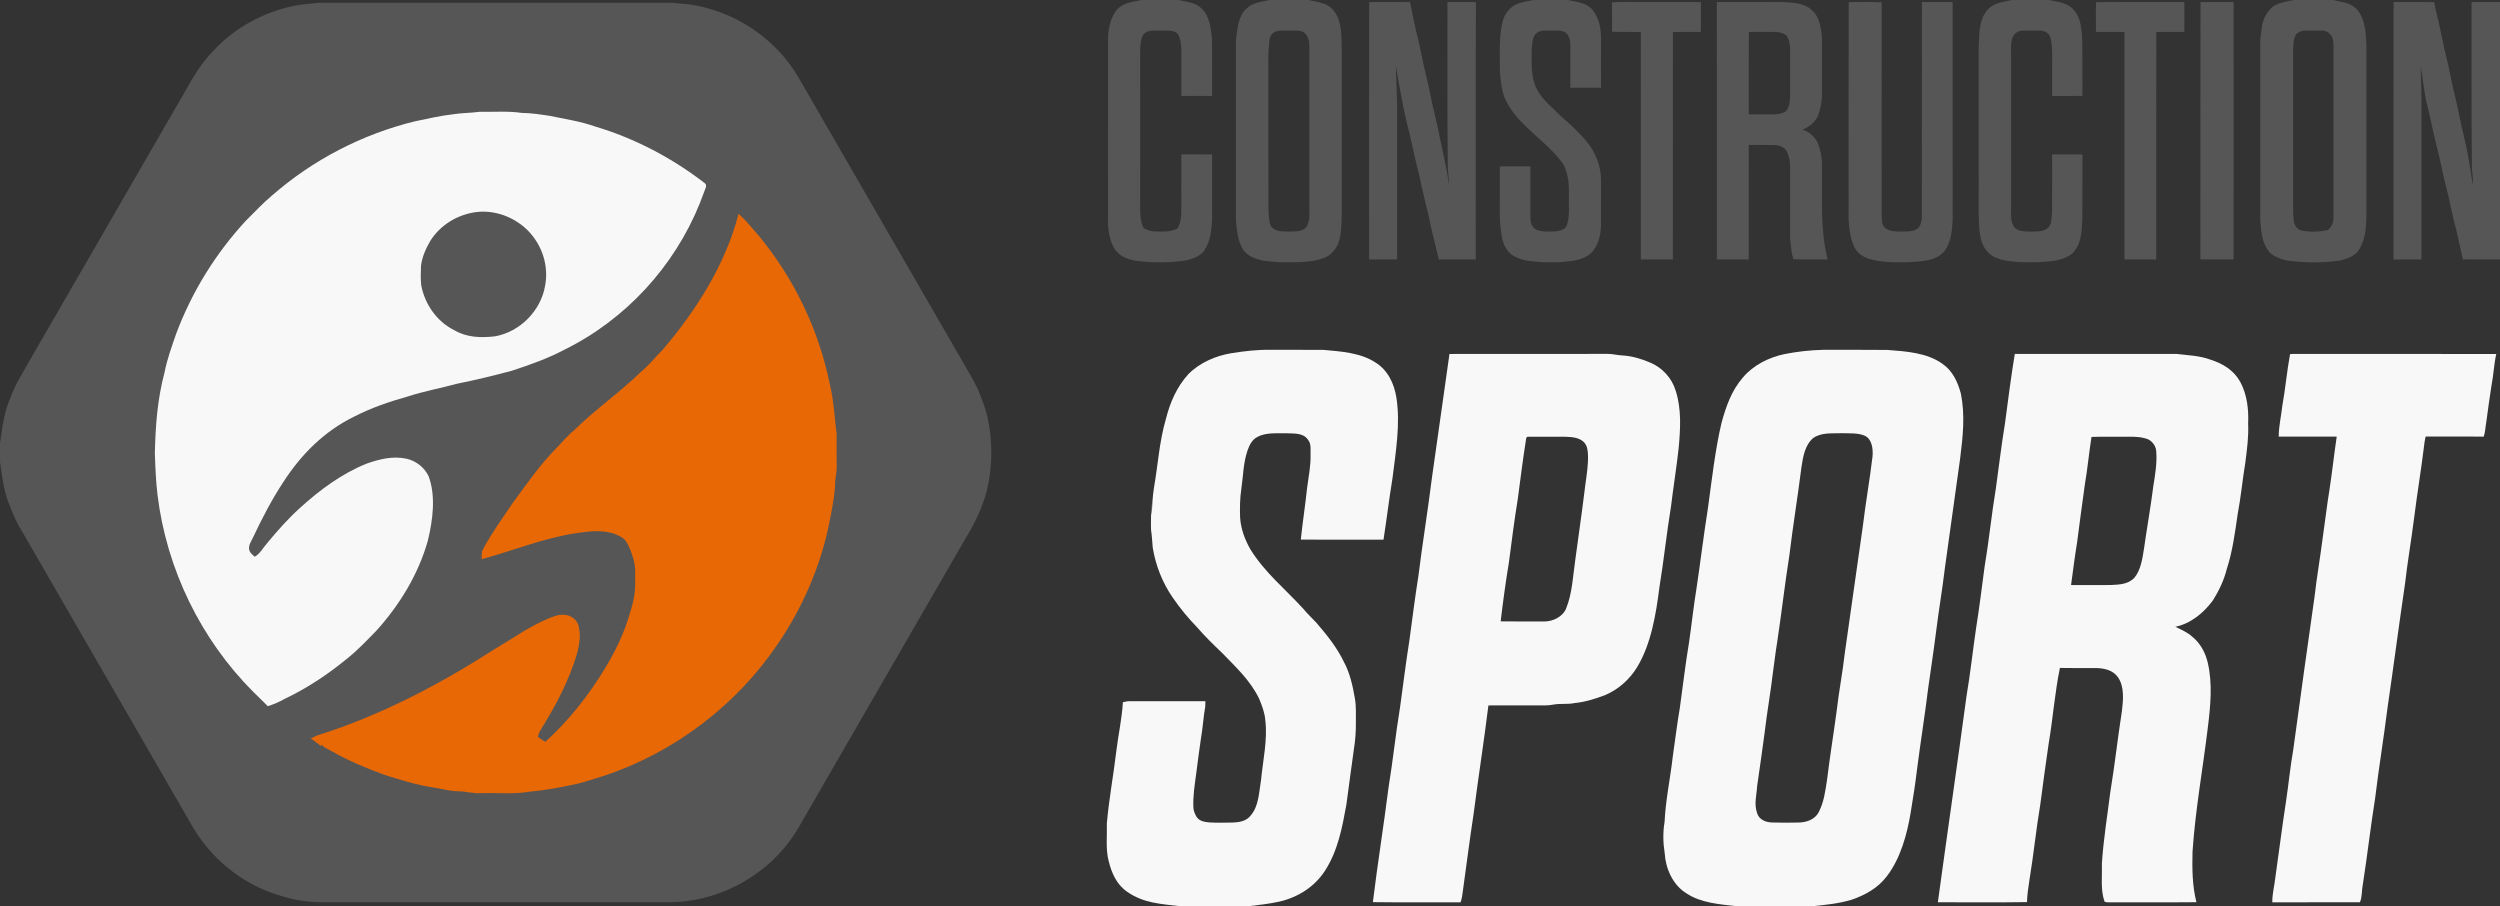 <svg viewBox="0 0 1600 580" height="204.611mm" width="564.444mm" xmlns="http://www.w3.org/2000/svg" id="Layer_1"><rect x="0" y="0" width="1600" height="580" fill="#333333" stroke="none"/><path style="fill:#565656; stroke-width:0px;" d="M730.63,0h23.67l2.03.45c4.78,1.01,9.4,1.55,12.97,5.26,5,4.9,6.01,13.62,6.41,20.26.1,11.81-.01,23.63.05,35.44-6.57.04-13.15,0-19.72.01-.05-9.81,0-19.62,0-29.43-.07-3.23-.39-7.03-2.03-9.88-2.56-3.43-7.31-2.34-11.01-2.53-4,.19-8.79-.93-11.49,2.85-1.92,3.95-1.84,9.24-1.81,13.57.02,31.33.01,62.67.01,94-.06,5.37-.22,11.19,2.23,16.13,1.92.71,3.92,1.69,5.96,1.94,5.44.15,10.53.68,15.6-1.74,2.08-3.49,2.55-7.34,2.54-11.33-.03-12.05-.02-24.11-.01-36.16,6.58-.01,13.16-.04,19.73.04-.03,13.71,0,27.42-.01,41.13-.35,7.09-.9,13.82-4.79,19.97-2.36,3.73-7.3,5.54-11.38,6.58-10.98,1.78-22.4,1.74-33.41.22-5.06-1.08-9.67-2.81-12.69-7.27-3.68-5.84-4.58-13.75-4.33-20.51.02-38.33,0-76.69.01-115.02.22-5.94,1.67-12.72,5.41-17.48C718.91,1.54,724.63,1.36,730.63,0Z"></path><path style="fill:#565656; stroke-width:0px;" d="M981.48,0h22.03l1.09.23.74.16c5.1,1.07,9.82,1.66,13.66,5.58,4.1,4.98,5.63,11.7,5.66,18.03-.04,10.71,0,21.42-.02,32.13-6.55.06-13.09.05-19.64.01-.02-9.38,0-18.8,0-28.18.04-2.36-.83-4.81-2.38-6.6-2.75-2.43-6.22-1.62-9.62-1.78-3.7.16-7.32-.73-10.22,2.15-2.27,2.49-2.23,7.11-2.49,10.28-.06,7.78-.6,17.44,3.07,24.54,3.08,6.73,9.75,11.86,14.92,17.15,5.81,5.09,11.71,10.36,16.69,16.28,6.17,7.22,9.85,16.48,9.7,26.02-.08,9.68.02,19.37-.04,29.05-.29,5.27-1.63,11.31-5.06,15.47-3.63,4.85-10.65,6.35-16.34,6.76-5.43.84-10.77.54-16.24.54-5.83-.6-11.25-.56-16.64-3.16-5.32-2.28-8.08-7.38-9.15-12.84-.84-5.21-1.42-10.54-1.33-15.82.04-9.85-.01-19.69.02-29.54,6.52-.02,13.03-.02,19.54,0,.01,10.87.01,21.72,0,32.59.04,3.22.71,6.31,3.79,7.93,3.91,1.6,8.74,1.27,12.87,1.03,2.74-.53,5.91-1.1,6.79-4.18,1.94-5.73,1.01-12.77,1.23-18.83.14-7.63-.39-16.52-5.6-22.58-9.73-12.39-25.35-21.53-33.39-35.55-4.17-6.64-4.56-14.25-5.21-21.86.06-10.35-.69-21.15,1.75-31.14.95-4.21,3.58-7.75,7.07-10.23C972.65,1.37,977.12.93,981.48,0Z"></path><path style="fill:#565656; stroke-width:0px;" d="M1287.81,0h23.64l1.89.4c5.2,1.09,10.53,1.73,14.05,6.2,5.04,5.71,4.92,14.22,5.31,21.39.11,11.14-.01,22.28.05,33.42-6.45.01-12.91.01-19.37.02-.03-6.47.01-12.95-.01-19.43-.03-5.89.33-11.64-.93-17.46-.69-3.05-3.37-4.75-6.37-4.9-4.02-.09-8.13-.09-12.15,0-2.28.04-4.57,1.75-5.6,3.74-1.7,3.57-1.16,7.75-1.22,11.62,0,33,.02,66-.01,99,.01,4.11-.4,8.17,2.24,11.65,1.99,2.17,5.9,2.55,8.67,2.53,4.25-.08,8.51.55,12.23-1.94,3.05-2.14,2.69-6.92,3.08-10.23.17-12.38.01-24.78.07-37.17,6.45-.01,12.91-.02,19.37,0-.04,13.39.05,26.78-.05,40.16-.31,7.14-.14,15.04-4.63,21.06-2.48,3.9-7.19,5.36-11.41,6.53-8.18,1.36-16.41,1.48-24.68,1.13-4.58-.61-9-.51-13.35-2.34-5.02-1.54-8.63-5.68-10.3-10.55-1.87-5.98-1.71-11.67-1.96-17.83-.03-34,0-68-.02-102-.07-4.7.17-9.38.42-14.07.58-5.97,1.84-11.55,6.36-15.82C1277.25,1.52,1282.71,1.13,1287.81,0Z"></path><path style="fill:#565656; stroke-width:0px;" d="M876.29,1.37c8.7-.19,17.43-.1,26.14-.02,1.46,7.5,2.98,14.98,4.82,22.4,2.02,7.87,3.24,15.9,5.25,23.77,2.41,9.18,3.77,18.57,6.21,27.74,2.07,8.78,3.71,17.65,5.67,26.45.99,5.47,2.44,10.76,2.66,16.35.59-4.42-.68-8.61-.46-13.06-.4-34.56-.13-69.15-.19-103.72,6.06.06,12.14-.17,18.19.15-.23,54.86,0,109.77-.11,164.64-7.89-.02-15.78,0-23.67-.02-1.96-8.98-4.51-17.81-6.22-26.86-2.21-9.13-4.45-18.21-6.35-27.42-3.11-11.51-5.15-23.24-8.23-34.74-2.71-11.45-4.53-23.12-6.65-34.67.16,7.88.53,15.76.8,23.64-.01,33.35.02,66.7-.02,100.05-5.96.01-11.93.02-17.9,0,.03-54.7-.09-110.05.06-164.68Z"></path><path style="fill:#565656; stroke-width:0px;" d="M1049,1.28c13.2.08,26.42-.16,39.62.12-.13,6.34-.02,12.68-.09,19.03-5.96.02-11.92-.07-17.87.06.01,48.51.05,97.04-.02,145.55-6.83.04-13.66,0-20.49.03-.07-48.53,0-97.07-.03-145.6-6.14-.12-12.27.06-18.41-.12-.04-6.29.07-12.58-.09-18.86,5.77-.45,11.6-.12,17.38-.21Z"></path><path style="fill:#565656; stroke-width:0px;" d="M1183.18,1.37c6.97-.14,14.14-.25,21.1.11-.08,43.51-.01,87.02-.03,130.52.14,3.7-.16,7.58.51,11.22,1.31,4,5.53,4.79,9.23,4.92,4.31-.04,9.58.64,13.33-1.84,1.89-1.7,2.61-4.8,2.67-7.26.01-45.87-.04-91.9.03-137.75,6.55-.02,13.11-.02,19.66,0,0,46.57-.01,93.14.01,139.71-.31,6.39-1.01,13.56-4.69,18.98-2.78,3.95-6.88,5.51-11.39,6.62-7.84,1.36-15.69,1.4-23.62,1.19-7.31-.74-14.88-.8-20.68-6.1-4.83-5.02-5.67-14.05-6.19-20.67.01-46.41-.1-93.29.06-139.65Z"></path><path style="fill:#565656; stroke-width:0px;" d="M1341.45,1.36c18.8-.18,37.72-.06,56.54-.05.02,6.38.04,12.76,0,19.14-5.98-.01-11.97-.03-17.95-.03-.1,48.54-.01,97.08-.04,145.62-6.78.05-13.56.01-20.34.02-.06-48.54-.02-97.09-.02-145.63-6.08-.01-12.16,0-18.23-.01-.01-6.34-.17-12.71.04-19.06Z"></path><path style="fill:#565656; stroke-width:0px;" d="M1408.32,1.34c7.06-.15,14.14-.05,21.2-.03,0,54.92.02,109.83-.01,164.74-7.09,0-14.18.04-21.27-.02.09-54.68-.06-110.09.08-164.69Z"></path><path style="fill:#565656; stroke-width:0px;" d="M1531.89,1.29c8.67.02,17.35-.11,26.03.08.59,4.08,1.73,8.01,2.66,12.01,1.74,7.39,2.95,14.87,4.85,22.21,2.15,8.08,3.33,16.37,5.41,24.47,2.42,9.23,3.83,18.67,6.24,27.9,2.47,9.99,3.94,20.27,5.51,30.43.38-3.55-.27-6.92-.56-10.43-.42-35.68-.14-70.95-.24-106.65,6.07-.07,12.14-.02,18.21-.03v164.78c-7.93-.01-15.85.04-23.78-.03-1.99-8.44-3.56-16.96-5.85-25.33-1.77-7.05-2.96-14.2-4.86-21.22-2.35-8.59-3.71-17.39-6.05-25.99-2.27-8.61-3.78-17.38-6.01-26.01-2.14-8.31-2.67-16.85-4.21-25.24.23,9.58.58,19.17.51,28.76-.01,31.69.01,63.37-.01,95.06-5.96-.01-11.92,0-17.88.01-.01-54.93-.06-109.86.03-164.78Z"></path><path style="fill:#565656; stroke-width:0px;" d="M205,1.73c75,.03,150.01-.01,225.01.02,3.6.32,7.18.74,10.79,1.01,29.03,4.06,55.69,21.65,70.39,47.08,34.67,59.99,69.32,120,103.96,180,3.6,6.38,7.57,12.68,10.69,19.3,2.21,5.54,4.57,11.14,5.95,16.95,3.61,15.67,3.53,32.06-.16,47.7-2.9,11.1-7.82,21.29-13.82,31.02-35.6,61.69-71.22,123.36-106.85,185.03-17.09,29.28-50.1,47.9-83.96,47.61-72.33-.02-144.67,0-217-.01-10.43.26-21.13-1.03-31.05-4.35-24.26-7.06-45.25-24.6-57.28-46.74-36.04-62.32-71.99-124.68-107.99-187.02-3.79-6.03-6.3-12.58-8.8-19.22-2.84-8.14-3.55-16.19-4.88-24.55v-12.1c.97-4.64,1.15-9.37,2.23-14,1.47-8.32,4.73-16.35,8.34-23.95,10.88-19.33,22.18-38.46,33.2-57.71,24.67-42.69,49.3-85.39,73.97-128.07,5.75-10.2,11.29-19.97,19.77-28.22,13.48-14.25,31.19-23.56,50.27-27.75,5.67-1.08,11.48-1.46,17.22-2.03Z"></path><path style="fill:#565656; stroke-width:0px;" d="M856.35,11.5c-1.37-3.23-3.65-6.38-6.76-8.1-3.16-1.73-6.78-2.24-10.26-2.98l-1.94-.42h-24.76c-4.93,1.16-10.62,1.45-14.46,5.13-5.79,4.65-6.39,13.99-7.17,20.86-.02,38.34,0,76.68,0,115.02.56,6.05,1.18,13.27,4.47,18.52,2.49,4.23,8.08,6.14,12.59,7.24,4.7.4,9.24,1.25,13.94,1.08,8.17,0,17.4.22,25.14-2.69,4.11-1.33,7.22-4.99,9.06-8.76,2.54-5.99,2.28-12.97,2.5-19.4V31c-.24-6.78.12-13.05-2.35-19.5ZM836.18,145.14c-1.89,2.75-6.17,3.01-9.18,3.02-4.27-.09-9.25.64-12.73-2.4-2.59-2.39-1.92-7.46-2.45-10.72-.17-32.93.01-66.08-.09-99.04,0-3.33.41-6.68.68-10.01.11-2.38,1.47-4.76,3.74-5.67,2.62-1.19,6.02-.59,8.85-.73,3.15.17,7.29-.68,9.87,1.42,2.22,1.78,3.07,5.23,3.12,7.96,0,34.67-.01,69.35.01,104.03-.03,4.38.53,8.19-1.82,12.14Z"></path><path style="fill:#565656; stroke-width:0px;" d="M1166.07,109c.18-6.02-.47-12.65-3.02-18.17-2-3.46-5.4-6.91-9.44-7.75,4.33-2.08,8.13-4.66,10.02-9.27,1.67-4.71,2.58-9.81,2.45-14.81-.08-11.67.04-23.36-.05-35.03-.57-6.09-1.46-13.36-6.5-17.49-4.55-4.64-12.43-4.84-18.51-5.15-14.07-.11-28.15-.04-42.22-.03.02,54.91,0,109.83.01,164.74,6.79.06,13.58-.02,20.37.03.03-24.43.01-48.87.01-73.3,5.61.04,11.23-.09,16.84.07,3.05.09,6.44,1.56,7.75,4.5,1.43,2.92,1.88,6.41,1.91,9.63-.03,15.01-.01,30.02-.02,45.03.36,4.62.76,9.37,2,13.85,7.32.45,14.68.08,22.01.23-4.79-19.22-3.45-37.53-3.61-57.08ZM1145.67,62.03c-.1,2.97-.55,6.78-2.57,9.09-2.54,1.71-6.11,2.16-9.1,2.1-4.94-.04-9.87-.03-14.8-.03.04-17.53-.11-35.17.07-52.68,5.24-.21,10.5-.03,15.75-.1,2.83,0,6.92.47,8.74,2.92,1.67,2.74,1.95,6.53,1.93,9.67-.05,9.68.01,19.36-.02,29.03Z"></path><path style="fill:#565656; stroke-width:0px;" d="M1509.19,6.86c-4.17-5.24-10.16-5.41-16.15-6.86h-24.96c-4.42,1.01-9.15,1.47-13.05,3.97-4.38,3.38-6.96,8.53-7.53,13.99-.21,2.7-.82,5.34-.93,8.03,0,38.34.01,76.68,0,115.02.73,7.58.8,14.33,5.97,20.44,2.56,2.92,7.12,4.23,10.74,5.22,11.37,1.62,23.1,1.72,34.47.01,4.67-1.11,10.04-3.03,12.44-7.52,3.86-6.72,4.06-13.61,4.32-21.12,0-36.03-.01-72.05,0-108.07-.24-7.74-.53-16.61-5.32-23.11ZM1493.44,34c-.01,35-.01,70.01,0,105.01-.08,3.57-.84,5.77-3.51,8.14-5.31,1.27-11.1,1.41-16.47.51-3.03-.45-4.85-2.95-5.36-5.81-.67-4.87-.5-9.94-.51-14.85,0-31,0-62-.01-93,.14-3.37-.01-7.1,1.08-10.31.89-2.65,3.63-3.97,6.27-4.07,3.7-.07,7.43-.04,11.13,0,3.25-.18,6.09,2.29,6.94,5.33.73,2.88.38,6.09.44,9.05Z"></path><path style="fill:#f8f8f8; stroke-width:0px;" d="M306.99,71.54c8.98.18,18.1-.58,26.97.72,6.07.05,12.13,1.03,18.13,1.93,9.92,2.08,19.38,3.45,28.9,6.8,25.27,7.54,49.07,20.06,69.93,36.14,1.25.88,1.13,2.11.61,3.38-1.15,3.18-2.47,6.3-3.61,9.49-16.29,40.56-47.68,74.68-86.96,93.94-10.74,5.66-21.96,9.57-33.46,13.36-11.59,3.1-23.23,5.93-35,8.28-10.54,2.89-21.29,4.81-31.67,8.21-11.74,3.27-23.46,7.31-34.31,12.91-18.95,9.26-33.75,24.1-45.11,41.69-7.43,11.24-13.72,23.38-19.46,35.55-1.15,2.49-3.21,5.3-2.41,8.12.59,1.98,2.05,2.95,3.52,4.25,3.26-1.86,5.31-5.67,7.78-8.53,6.58-7.98,13.5-15.81,21.19-22.75,12.57-11.41,26.8-22,42.66-28.33,8.41-2.92,16.68-5.01,25.59-3.1,6.09,1.4,11.26,5.53,14.01,11.1,4.78,12.98,2.68,28.09-.44,41.24-6.12,21.67-18.06,41.21-33.09,57.84-5.93,6.02-11.81,12.31-18.42,17.56-12.29,10.13-25.74,19.11-40.14,25.92-3.52,1.98-7,3.53-10.87,4.69-2.92-3.16-6.17-5.99-9.16-9.08-33.66-33.65-55.48-78.61-61.32-125.83-1.08-8.9-1.45-18-1.74-27.04.41-17.61,1.63-34.63,6.21-51.71,1.67-8.54,4.63-16.58,7.46-24.78,9.98-26.67,25.2-51.3,44.54-72.21,5.59-5.47,10.81-11.23,16.79-16.2,26.11-22.81,57.67-39.18,91.34-47.43,8.13-1.66,16.31-3.61,24.56-4.54,5.64-.9,11.32-.8,16.98-1.59Z"></path><path style="fill:#565656; stroke-width:0px;" d="M305.52,135.65c13.25-1.41,27.3,4.88,35.41,15.42,7.01,8.9,10.08,20.68,7.93,31.85-2.75,15.96-15.96,29.36-31.89,32.31-9.08,1.06-18.21.83-26.28-3.93-11.2-5.58-18.83-16.63-21.12-28.8-.43-4.11-.3-8.35-.12-12.47.68-5.57,3.11-11.01,5.92-15.82,6.54-10.47,17.94-17.22,30.15-18.56Z"></path><path style="fill:#e86805; stroke-width:0px;" d="M472.69,136.84c4.67,4.1,8.56,9.13,12.69,13.76,22.74,27.37,38.68,60.51,45.72,95.39,2.59,10.59,2.96,21.27,4.36,32.0.02,6.67-.08,13.34.02,20.01.23,4.42-1.26,8.57-1.04,13.01-.64,9.38-2.71,18.77-4.6,27.97-5.83,25.97-16.87,50.79-31.81,72.8-26.65,39.61-66.57,69.93-111.92,84.9-5.48,1.55-10.87,3.54-16.41,4.87-10.11,2.22-20.38,4.21-30.7,5.13-10.13,1.73-20.74.62-31,.94-5.14.4-9.9-1.24-15.01-1.19-5.59-.15-10.61-1.77-16.13-2.52-10.57-1.59-20.6-4.85-30.78-8-11.31-4.15-22.74-8.83-33.2-14.84-2.64-1.48-5.31-2.41-7.4-4.71.01.44.03.88.04,1.32-2.01-1.94-4.37-3.36-6.58-5.06,1.48-.75,2.92-1.51,4.48-2.07,40.57-12.84,77.51-32.28,113.22-55.17,11.75-6.89,21.73-14.26,34.27-19.53,3.39-1.31,6.45-2.65,10.18-2.37,4.61.05,9.3,3.87,9.44,8.66,1.18,5.01.22,9.69-.8,14.61-5.01,18.15-14.15,35-24.02,50.93-.79,1.21-1.13,2.55-1.46,3.93,1.52,1.18,3.09,2.2,4.77,3.14,15.06-13.6,27.88-29.92,38.35-47.28,6.23-10.33,11.56-21.06,15.03-32.65,2.36-7.13,4.25-14.23,4.12-21.82-.11-4.78.41-10.12-.99-14.67-1.16-3.96-2.36-7.81-4.53-11.34-1.64-2.98-5.52-4.45-8.53-5.61-7.97-2.35-15.34-1.34-23.39-.2-20.95,3.02-41.36,11.48-60.85,16.71.12-1.99-.19-4.45.82-6.21,5.57-10.52,12.45-19.88,19.05-29.72,8.81-12.01,17.76-24.92,28.29-35.48,3.8-3.94,7.26-8.11,11.51-11.59,13.59-13.24,29.14-24.01,42.69-37.28,4.98-4.06,8.81-9.13,13.39-13.62,21.49-25.05,40.4-54.94,48.71-87.15Z"></path><path style="fill:#f8f8f8; stroke-width:0px;" d="M813,223.88c11.33.06,22.68-.07,34.01.05,10.93.96,23.69,1.8,33.09,7.95,8.03,4.8,12.21,13.65,13.6,22.63,2.64,16.84-.44,34.82-2.51,51.55-2.14,13.08-3.7,26.25-5.75,39.33-17.64-.05-35.29.04-52.93-.03,1.18-11.21,2.9-22.39,4.1-33.62.93-6.95,2.33-13.68,2.15-20.74-.14-3.64.64-6.96-1.93-9.95-3.23-4.26-9.12-3.47-13.83-3.78-5.78.11-13.1-.55-18.27,2.37-3.45,1.78-5.1,5.19-6.32,8.69-2.78,8.22-2.7,15.97-3.96,24.63-.92,6.08-.97,11.96-.8,18.09.47,7.39,2.98,14.18,6.63,20.58,9.46,15.15,22.04,25.06,33.94,38.12,2.57,3.11,5.5,5.86,8.25,8.79,6.8,7.91,13.17,15.8,17.72,25.26,3.79,7.04,5.58,15.32,6.93,23.15.92,5.08.57,9.93.64,15.05.1,6.06-.39,12.14-1.36,18.12-1.65,11.7-3.14,23.19-4.72,34.87-2.7,14.77-5.36,29.28-13.61,42.16-6.61,10.3-17.21,17.04-29.02,19.82-6.66,1.51-13.38,2.19-20.13,3.03h-43.48c-12.2-1.46-23.73-1.93-34.11-9.31-6.57-4.48-9.88-11.88-11.72-19.38-2.09-7.7-.99-16.34-1.23-24.34,1.33-15.39,4.21-30.59,6.02-45.95,1.27-10.52,3.63-21.02,4.25-31.59,1.44-.33,2.86-.66,4.34-.68,16.14.02,32.31.03,48.45,0,.01,1.11-.01,2.23-.06,3.34-1.24,6.82-1.57,13.8-2.79,20.63-1.01,7.43-2.15,14.83-3,22.27-.95,7.23-2.24,14.8-1.8,22.09.14,2.04,1.01,4.08,2.07,5.81,1.84,2.7,5.05,3.13,8.05,3.46,5.02.28,10.07.18,15.09.08,4.03-.13,8.56-.9,11.21-4.25,5.53-6.02,5.53-15.42,6.87-23.08,1.16-12.19,4.26-25.88,2.71-38.13-.34-4.79-2.16-9.53-4-13.93-5.78-11.77-14.72-19.93-23.65-29.18-5.48-5.21-10.89-10.45-15.82-16.19-5.78-5.94-11.08-12.37-15.77-19.19-6.62-9.59-10.9-20.51-12.8-31.99-.36-3.84-.5-7.65-1.09-11.47-.19-5.79.22-11.58-.02-17.37.19,2.71.2,5.43.56,8.13.11-6.1.43-12.02,1.41-18.06,2.55-14.72,3.37-29.37,7.6-43.71,2.67-10.54,6.92-20.37,14.29-28.5,7.21-7.33,17.45-11.8,27.5-13.45,8.22-1.33,16.66-2.32,25-2.18Z"></path><path style="fill:#f8f8f8; stroke-width:0px;" d="M1465.64,226.62c1.44-.14,2.91-.11,4.36-.12,42.53.08,85.08-.07,127.61.07-1.52,6.63-1.72,13.52-3.06,20.19-1.24,7.74-2.25,15.51-3.31,23.27-.66,3.21-.53,6.34-1.72,9.43-12.36-.2-24.73.05-37.09-.09-.3,1.35-.62,2.67-.78,4.05-1.94,16.28-4.68,32.42-6.7,48.69-1.77,13.92-4.16,27.73-5.76,41.67-3.9,26.43-7.31,52.8-11.18,79.22-2.42,19.36-5.61,38.6-7.94,57.98-2.93,18.29-4.98,36.7-7.85,55.01-.79,3.8-.37,7.92-1.86,11.47-18.7.04-37.39.01-56.08.02-.09-5.33,1.3-10.2,1.88-15.47,2.36-16.33,4.33-32.69,6.88-48.99,1.67-11.08,2.69-22.23,4.65-33.24,4.42-32.87,9.09-65.81,13.72-98.65,1.33-11.81,3.39-23.5,4.9-35.27,1.61-10.95,2.83-21.95,4.62-32.87,1.69-11.16,2.91-22.4,4.57-33.57-12.38-.06-24.75-.01-37.12-.01,0-6.55,1.58-13.04,2.28-19.55,2-11.02,2.95-22.25,4.98-33.24Z"></path><path style="fill:#f8f8f8; stroke-width:0px;" d="M1254.95,251.84c-2.09-7.54-5.19-14.43-11.81-19.02-9.81-7.09-23.42-7.98-35.14-8.86-13.66-.18-27.34-.01-41-.08-8.37.19-16.78,1.12-24.99,2.75-9.99,2.14-19.8,6.99-26.48,14.88-7.43,8.54-10.84,18.52-13.8,29.26-4.1,17.61-6.17,36.4-8.62,54.25-2.75,17.25-4.8,34.58-7.4,51.85-1.85,11.33-3.06,22.78-4.7,34.14-2.35,14.01-3.95,27.94-5.91,42-1.78,10.3-2.99,20.71-4.51,31.04-1.55,13.92-4.63,28.01-5.26,41.99-1.12,6.54-.99,13.42.07,19.95.57,9.88,5.18,20.33,13.82,25.69,9.59,6.38,21.42,7.01,32.5,8.32h48.26c8.42-.91,16.73-1.67,25.04-4.16,8.85-3.07,16.89-7.52,22.62-15.12,8.65-11.32,12.86-26.61,15.16-40.47,1.65-9.75,3.12-19.52,4.29-29.33,2.2-16.96,4.92-33.82,6.99-50.8,1.65-11.83,3.48-23.62,4.97-35.47,1.7-13.84,4.08-27.59,5.72-41.44,3.32-23.24,6.39-46.48,9.71-69.69,1.74-14.22,3.3-27.46.47-41.68ZM1198.43,292.04c-1.78,15.03-4.46,29.94-6.25,44.98-3.97,26.99-7.56,53.99-11.51,80.99-1.4,12.35-3.79,24.6-5.2,36.96-1.96,14.63-4.35,29.19-6.12,43.86-1.19,7.42-1.91,14.27-5.42,21.07-2.47,4.6-7.7,6.38-12.65,6.52-5.76.1-11.56.18-17.32-.03-3.95-.16-8.04-1.76-9.36-5.83-2.15-6.15-.39-11.33-.02-17.54,1.6-11.31,3.29-22.6,4.76-33.94,1.5-13.07,3.89-26.04,5.39-39.12.95-6.23,1.54-12.51,2.63-18.73,2.79-18.56,4.9-37.21,7.83-55.76,2.26-18.86,5.37-37.57,7.73-56.42,1-6.59,2.15-14.07,7.49-18.69,5.39-3.79,12.33-2.86,18.59-3.11,4.63.17,10.07-.28,14.38,1.58,4.8,2.16,5.42,8.63,5.05,13.21Z"></path><path style="fill:#f8f8f8; stroke-width:0px;" d="M1072.43,250.07c-2.35-8.06-8.68-14.91-16.44-18.07-5.77-2.44-11.67-4.21-17.96-4.53-3.06-.15-5.96-1-9.03-.98-33.78.07-67.56-.01-101.34.05-3.82,26.54-7.43,52.98-11.26,79.48-2.58,20.93-6.05,41.72-8.63,62.66-2.2,13.74-3.89,27.54-5.78,41.33-2.27,14.28-4,28.68-6.01,43.02-2.8,16.94-4.54,34.05-7.32,51-3.1,24.5-7.03,48.83-10.02,73.34,18.7.27,37.42.01,56.12.13.81-2.39,1.22-4.79,1.47-7.28,2.28-16.43,4.37-32.87,6.87-49.27,2.97-23.19,6.62-46.26,9.48-69.47,12.14-.08,24.28-.01,36.42-.02,1.7,0,3.38-.21,5.05-.5,4.59-.88,9.22-.02,13.82-1.02,6.7-.64,12.99-2.71,19.27-5.02,8.62-3.63,15.86-10.07,20.68-18.06,8.95-14.77,12.05-34,14.19-50.89,2.82-17.2,4.61-34.59,7.43-51.79,1.5-12.56,3.58-25.09,4.93-37.66,1.09-12.06,1.87-24.73-1.94-36.45ZM1014.65,309.99c-2.56,21.38-5.91,42.63-8.47,64.02-.76,5.02-1.78,10.18-3.67,14.91-1.97,5.73-8.74,8.97-14.48,8.83-9.2-.06-18.41.06-27.61-.08,1.5-12.59,3.2-25.21,5.28-37.73,1.75-13.59,3.51-27.24,5.71-40.77,1.66-12.73,3.28-25.62,5.3-38.3.27-2.07,1.75-1.1,3.26-1.37,7.35.01,14.71.01,22.07.03,3.9.13,8.35.44,11.38,3.18,2.38,2.23,2.71,5.2,2.89,8.29.22,6.27-.8,12.78-1.66,18.99Z"></path><path style="fill:#f8f8f8; stroke-width:0px;" d="M1438.81,271c.41-9.06-.72-18.73-5.15-26.78-4.11-7.27-11.02-11.53-18.82-13.99-7.14-2.68-14.37-2.8-21.84-3.72-34.48.01-69.06.02-103.53,0-2.45,14.76-4.3,29.7-6.29,44.54-2.24,13.69-3.91,27.5-5.79,41.25-2.8,16.84-4.45,33.86-7.29,50.68-1.73,13-3.31,25.99-5.39,38.94-2.13,14.54-3.71,29.23-6.16,43.71-5.83,43.34-12.39,88.31-18.32,131.82,19-.02,38.03.2,57.04-.11.09-4.9.94-9.62,1.62-14.46,2.63-15.92,4.2-32.02,6.89-47.93,1.74-12.98,3.4-25.99,5.35-38.94,2.74-16.1,3.91-32.53,7.21-48.53,7.89.18,15.79.05,23.68.07,5.15.26,10.37,1.42,13.49,5.92,4.2,5.96,3.34,14.71,2.53,21.56-2.73,17.23-4.59,34.79-7.46,52-1.89,15.28-4.45,30.6-5.39,45.97.27,7.8-.95,16.81,1.75,24.09,1.46.64,3.47.31,5.06.41,17.9-.09,35.81.09,53.71-.09-2.71-10.71-2.75-21.44-2.49-32.41,1.84-27.07,6.63-53.08,9.86-79.9,1.65-13.56,3.03-27.78-.16-41.17-1.51-6.28-4.62-12.06-9.62-16.23-3.31-3.06-7.12-4.57-11.07-6.56,9.93-2.06,18.14-8.9,24.04-16.9,3.92-6.24,7.09-12.95,8.89-20.13,3.75-11.53,5.19-23.14,6.96-35.09,2.08-10.93,3.07-22.07,4.9-33.04,1.07-8.32,2.18-16.57,1.79-24.98ZM1378.12,311.14c-1.68,13.33-4.06,26.55-5.94,39.86-1.02,6.34-2,13.81-6.27,18.91-4.18,4.11-9.39,4.2-14.9,4.5-8.51.08-17.02.06-25.53.01,1.22-9.14,2.39-18.3,3.88-27.4,1.65-12.38,3.17-24.65,4.95-37,1.75-10.07,2.64-20.3,4.25-30.39,7.8-.27,15.64-.04,23.44-.13,4.27-.09,8.78.1,12.82,1.67,2.94,1.5,5.02,4.48,5.18,7.81.59,7.22-.73,15.05-1.88,22.16Z"></path></svg>